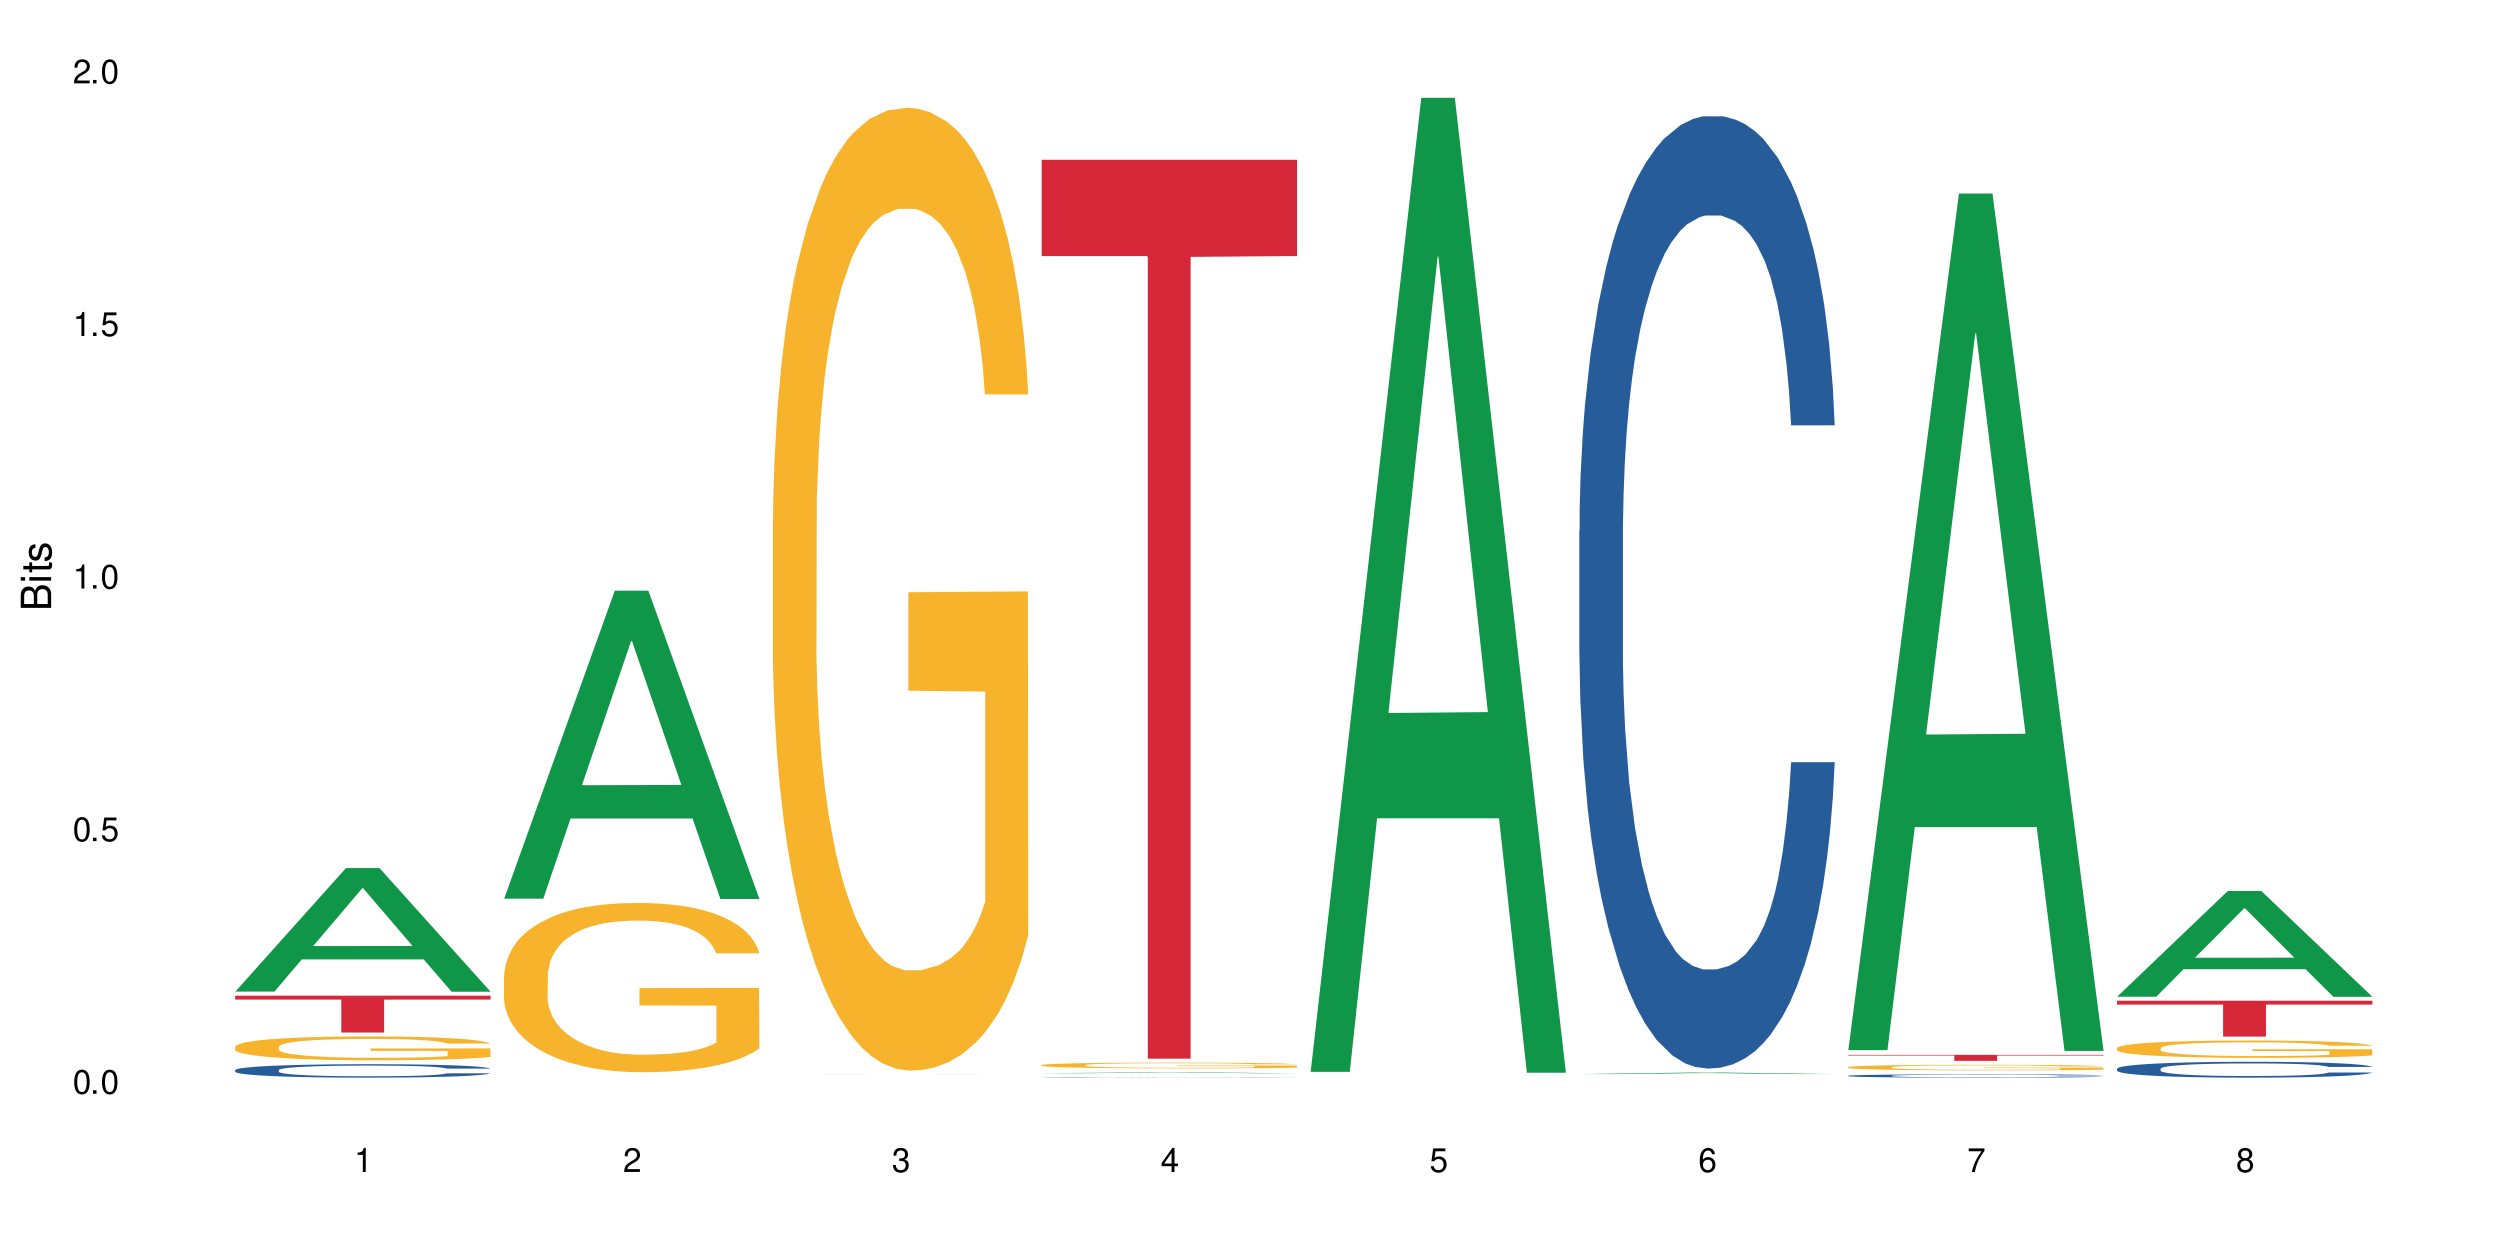 <?xml version="1.0" encoding="UTF-8"?>
<svg xmlns="http://www.w3.org/2000/svg" xmlns:xlink="http://www.w3.org/1999/xlink" width="720" height="360" viewBox="0 0 720 360">
<defs>
<g>
<g id="glyph-0-0">
</g>
<g id="glyph-0-1">
<path d="M 2.641 -6.938 C 2 -6.938 1.422 -6.656 1.078 -6.172 C 0.641 -5.562 0.406 -4.641 0.406 -3.359 C 0.406 -1.016 1.188 0.219 2.641 0.219 C 4.078 0.219 4.859 -1.016 4.859 -3.297 C 4.859 -4.641 4.656 -5.547 4.203 -6.172 C 3.844 -6.656 3.281 -6.938 2.641 -6.938 Z M 2.641 -6.188 C 3.547 -6.188 4 -5.25 4 -3.375 C 4 -1.406 3.562 -0.484 2.625 -0.484 C 1.734 -0.484 1.281 -1.438 1.281 -3.344 C 1.281 -5.25 1.734 -6.188 2.641 -6.188 Z M 2.641 -6.188 "/>
</g>
<g id="glyph-0-2">
<path d="M 1.828 -1 L 0.828 -1 L 0.828 0 L 1.828 0 Z M 1.828 -1 "/>
</g>
<g id="glyph-0-3">
<path d="M 4.562 -6.797 L 1.062 -6.797 L 0.547 -3.094 L 1.328 -3.094 C 1.719 -3.562 2.047 -3.734 2.578 -3.734 C 3.484 -3.734 4.062 -3.109 4.062 -2.094 C 4.062 -1.125 3.484 -0.531 2.578 -0.531 C 1.828 -0.531 1.375 -0.906 1.188 -1.672 L 0.328 -1.672 C 0.453 -1.109 0.547 -0.844 0.75 -0.594 C 1.125 -0.078 1.828 0.219 2.594 0.219 C 3.969 0.219 4.922 -0.781 4.922 -2.219 C 4.922 -3.562 4.031 -4.484 2.719 -4.484 C 2.25 -4.484 1.859 -4.359 1.469 -4.062 L 1.734 -5.969 L 4.562 -5.969 Z M 4.562 -6.797 "/>
</g>
<g id="glyph-0-4">
<path d="M 2.484 -4.938 L 2.484 0 L 3.328 0 L 3.328 -6.938 L 2.766 -6.938 C 2.469 -5.875 2.281 -5.734 0.984 -5.562 L 0.984 -4.938 Z M 2.484 -4.938 "/>
</g>
<g id="glyph-0-5">
<path d="M 4.859 -0.828 L 1.281 -0.828 C 1.359 -1.406 1.672 -1.781 2.5 -2.281 L 3.469 -2.828 C 4.406 -3.344 4.906 -4.062 4.906 -4.906 C 4.906 -5.484 4.672 -6.031 4.266 -6.406 C 3.859 -6.766 3.375 -6.938 2.719 -6.938 C 1.859 -6.938 1.219 -6.625 0.844 -6.031 C 0.609 -5.672 0.5 -5.234 0.484 -4.531 L 1.328 -4.531 C 1.359 -5.016 1.406 -5.281 1.531 -5.516 C 1.75 -5.938 2.188 -6.203 2.703 -6.203 C 3.469 -6.203 4.031 -5.641 4.031 -4.891 C 4.031 -4.344 3.719 -3.859 3.125 -3.516 L 2.234 -3 C 0.812 -2.172 0.406 -1.531 0.328 -0.016 L 4.859 -0.016 Z M 4.859 -0.828 "/>
</g>
<g id="glyph-0-6">
<path d="M 2.125 -3.188 L 2.578 -3.188 C 3.5 -3.188 3.984 -2.766 3.984 -1.922 C 3.984 -1.062 3.469 -0.531 2.594 -0.531 C 1.656 -0.531 1.203 -1 1.156 -2.016 L 0.312 -2.016 C 0.344 -1.453 0.438 -1.094 0.609 -0.781 C 0.953 -0.109 1.625 0.219 2.547 0.219 C 3.953 0.219 4.859 -0.625 4.859 -1.938 C 4.859 -2.828 4.516 -3.297 3.703 -3.594 C 4.344 -3.844 4.656 -4.328 4.656 -5.031 C 4.656 -6.219 3.875 -6.938 2.578 -6.938 C 1.203 -6.938 0.484 -6.172 0.453 -4.703 L 1.297 -4.703 C 1.312 -5.125 1.344 -5.359 1.453 -5.578 C 1.641 -5.969 2.062 -6.203 2.594 -6.203 C 3.344 -6.203 3.797 -5.75 3.797 -5 C 3.797 -4.516 3.609 -4.219 3.25 -4.047 C 3.016 -3.953 2.703 -3.922 2.125 -3.906 Z M 2.125 -3.188 "/>
</g>
<g id="glyph-0-7">
<path d="M 3.141 -1.672 L 3.141 0 L 3.984 0 L 3.984 -1.672 L 4.984 -1.672 L 4.984 -2.438 L 3.984 -2.438 L 3.984 -6.938 L 3.359 -6.938 L 0.266 -2.578 L 0.266 -1.672 Z M 3.141 -2.438 L 1 -2.438 L 3.141 -5.5 Z M 3.141 -2.438 "/>
</g>
<g id="glyph-0-8">
<path d="M 4.781 -5.125 C 4.609 -6.266 3.891 -6.938 2.844 -6.938 C 2.094 -6.938 1.422 -6.578 1.031 -5.953 C 0.594 -5.266 0.406 -4.422 0.406 -3.172 C 0.406 -2 0.578 -1.25 0.984 -0.641 C 1.359 -0.078 1.953 0.219 2.703 0.219 C 3.984 0.219 4.922 -0.75 4.922 -2.094 C 4.922 -3.375 4.062 -4.281 2.844 -4.281 C 2.172 -4.281 1.641 -4.031 1.281 -3.516 C 1.281 -5.234 1.828 -6.188 2.797 -6.188 C 3.391 -6.188 3.797 -5.797 3.938 -5.125 Z M 2.734 -3.531 C 3.547 -3.531 4.062 -2.953 4.062 -2.031 C 4.062 -1.156 3.484 -0.531 2.703 -0.531 C 1.922 -0.531 1.328 -1.188 1.328 -2.078 C 1.328 -2.938 1.906 -3.531 2.734 -3.531 Z M 2.734 -3.531 "/>
</g>
<g id="glyph-0-9">
<path d="M 4.984 -6.797 L 0.438 -6.797 L 0.438 -5.969 L 4.109 -5.969 C 2.5 -3.656 1.828 -2.234 1.328 0 L 2.219 0 C 2.594 -2.172 3.453 -4.047 4.984 -6.094 Z M 4.984 -6.797 "/>
</g>
<g id="glyph-0-10">
<path d="M 3.75 -3.656 C 4.469 -4.094 4.688 -4.438 4.688 -5.078 C 4.688 -6.172 3.844 -6.938 2.641 -6.938 C 1.438 -6.938 0.594 -6.172 0.594 -5.094 C 0.594 -4.438 0.812 -4.094 1.516 -3.656 C 0.734 -3.266 0.359 -2.703 0.359 -1.922 C 0.359 -0.656 1.281 0.219 2.641 0.219 C 3.984 0.219 4.922 -0.656 4.922 -1.922 C 4.922 -2.703 4.531 -3.266 3.75 -3.656 Z M 2.641 -6.188 C 3.359 -6.188 3.812 -5.75 3.812 -5.062 C 3.812 -4.406 3.344 -3.984 2.641 -3.984 C 1.922 -3.984 1.453 -4.406 1.453 -5.078 C 1.453 -5.75 1.922 -6.188 2.641 -6.188 Z M 2.641 -3.266 C 3.484 -3.266 4.062 -2.719 4.062 -1.906 C 4.062 -1.078 3.484 -0.531 2.625 -0.531 C 1.797 -0.531 1.219 -1.094 1.219 -1.906 C 1.219 -2.719 1.781 -3.266 2.641 -3.266 Z M 2.641 -3.266 "/>
</g>
<g id="glyph-1-0">
</g>
<g id="glyph-1-1">
<path d="M 0 -0.953 L 0 -4.891 C 0 -5.719 -0.234 -6.344 -0.734 -6.797 C -1.188 -7.234 -1.812 -7.469 -2.5 -7.469 C -3.547 -7.469 -4.188 -7 -4.625 -5.875 C -4.984 -6.688 -5.625 -7.094 -6.531 -7.094 C -7.172 -7.094 -7.734 -6.859 -8.141 -6.391 C -8.562 -5.922 -8.75 -5.344 -8.75 -4.5 L -8.75 -0.953 Z M -4.984 -2.062 L -7.766 -2.062 L -7.766 -4.219 C -7.766 -4.844 -7.688 -5.203 -7.453 -5.5 C -7.219 -5.812 -6.859 -5.969 -6.375 -5.969 C -5.891 -5.969 -5.531 -5.812 -5.297 -5.5 C -5.062 -5.203 -4.984 -4.844 -4.984 -4.219 Z M -0.984 -2.062 L -4 -2.062 L -4 -4.781 C -4 -5.766 -3.438 -6.359 -2.484 -6.359 C -1.547 -6.359 -0.984 -5.766 -0.984 -4.781 Z M -0.984 -2.062 "/>
</g>
<g id="glyph-1-2">
<path d="M -6.281 -1.797 L -6.281 -0.797 L 0 -0.797 L 0 -1.797 Z M -8.75 -1.797 L -8.75 -0.797 L -7.484 -0.797 L -7.484 -1.797 Z M -8.75 -1.797 "/>
</g>
<g id="glyph-1-3">
<path d="M -6.281 -3.047 L -6.281 -2.016 L -8.016 -2.016 L -8.016 -1.016 L -6.281 -1.016 L -6.281 -0.172 L -5.469 -0.172 L -5.469 -1.016 L -0.719 -1.016 C -0.078 -1.016 0.281 -1.453 0.281 -2.234 C 0.281 -2.5 0.25 -2.719 0.188 -3.047 L -0.641 -3.047 C -0.609 -2.906 -0.594 -2.766 -0.594 -2.562 C -0.594 -2.141 -0.719 -2.016 -1.156 -2.016 L -5.469 -2.016 L -5.469 -3.047 Z M -6.281 -3.047 "/>
</g>
<g id="glyph-1-4">
<path d="M -4.531 -5.25 C -5.766 -5.25 -6.469 -4.422 -6.469 -2.969 C -6.469 -1.516 -5.719 -0.562 -4.547 -0.562 C -3.562 -0.562 -3.094 -1.062 -2.734 -2.562 L -2.516 -3.484 C -2.344 -4.188 -2.094 -4.469 -1.641 -4.469 C -1.047 -4.469 -0.641 -3.875 -0.641 -3 C -0.641 -2.453 -0.797 -2 -1.062 -1.75 C -1.25 -1.594 -1.422 -1.531 -1.875 -1.469 L -1.875 -0.406 C -0.422 -0.453 0.281 -1.266 0.281 -2.922 C 0.281 -4.5 -0.5 -5.516 -1.719 -5.516 C -2.656 -5.516 -3.172 -4.984 -3.469 -3.734 L -3.703 -2.766 C -3.891 -1.953 -4.156 -1.609 -4.594 -1.609 C -5.188 -1.609 -5.547 -2.125 -5.547 -2.938 C -5.547 -3.75 -5.203 -4.172 -4.531 -4.203 Z M -4.531 -5.25 "/>
</g>
</g>
</defs>
<rect x="-72" y="-36" width="864" height="432" fill="rgb(100%, 100%, 100%)" fill-opacity="1"/>
<path fill-rule="nonzero" fill="rgb(6.275%, 58.824%, 28.235%)" fill-opacity="1" d="M 67.73 285.578 L 67.809 285.547 L 99.637 250.004 L 109.301 250.004 L 141.281 285.613 L 130.047 285.613 L 122.031 276.316 L 86.906 276.316 L 79.047 285.578 L 67.73 285.578 L 90.285 272.473 L 118.809 272.438 L 104.586 255.82 L 104.43 255.789 L 104.27 255.887 L 90.207 272.438 L 90.285 272.473 Z M 67.73 285.578 "/>
<path fill-rule="nonzero" fill="rgb(14.51%, 36.078%, 60%)" fill-opacity="1" d="M 67.73 308.18 L 67.82 308.176 L 67.82 308.09 L 68.09 307.957 L 68.719 307.785 L 69.344 307.672 L 70.961 307.461 L 73.203 307.262 L 75.535 307.105 L 77.238 307.012 L 78.766 306.941 L 82.262 306.812 L 84.504 306.746 L 86.926 306.684 L 89.887 306.625 L 92.039 306.59 L 96.883 306.531 L 100.469 306.508 L 103.25 306.496 L 109.262 306.496 L 112.848 306.512 L 115.449 306.527 L 118.32 306.559 L 120.742 306.59 L 124.957 306.668 L 128.727 306.766 L 130.43 306.82 L 133.121 306.93 L 135.184 307.039 L 136.617 307.129 L 138.234 307.262 L 139.668 307.418 L 140.746 307.598 L 141.281 307.75 L 128.727 307.75 L 128.098 307.609 L 127.379 307.5 L 126.035 307.355 L 124.688 307.254 L 122.805 307.152 L 121.102 307.082 L 118.77 307.016 L 116.707 306.973 L 114.555 306.941 L 112.488 306.922 L 108.543 306.898 L 103.969 306.898 L 102.266 306.906 L 98.766 306.934 L 96.883 306.961 L 94.191 307.008 L 92.309 307.055 L 90.066 307.125 L 88.539 307.188 L 86.656 307.277 L 85.312 307.359 L 83.785 307.477 L 82.891 307.562 L 82.082 307.664 L 81.363 307.781 L 80.828 307.902 L 80.469 308.035 L 80.289 308.16 L 80.289 308.711 L 80.469 308.836 L 80.918 308.984 L 82.082 309.199 L 83.785 309.387 L 85.762 309.535 L 87.645 309.641 L 88.719 309.691 L 90.156 309.75 L 92.398 309.82 L 95.629 309.891 L 97.512 309.918 L 100.383 309.945 L 103.34 309.961 L 107.289 309.961 L 110.785 309.945 L 113.117 309.93 L 115.539 309.898 L 118.859 309.84 L 120.922 309.785 L 122.715 309.715 L 124.062 309.648 L 124.957 309.594 L 126.305 309.484 L 127.379 309.363 L 128.188 309.238 L 128.727 309.117 L 141.281 309.117 L 140.746 309.262 L 139.938 309.398 L 139.129 309.5 L 137.875 309.625 L 136.441 309.734 L 134.375 309.859 L 132.672 309.938 L 130.43 310.027 L 128.367 310.094 L 126.125 310.156 L 122.805 310.227 L 120.652 310.262 L 118.32 310.293 L 115.539 310.32 L 112.043 310.344 L 108.273 310.359 L 104.777 310.363 L 101.008 310.355 L 98.227 310.34 L 94.551 310.309 L 89.977 310.246 L 86.656 310.18 L 84.055 310.113 L 81.812 310.043 L 79.301 309.945 L 76.074 309.789 L 74.098 309.672 L 72.754 309.57 L 71.23 309.434 L 70.152 309.309 L 68.898 309.113 L 68 308.859 L 67.73 308.668 Z M 67.73 308.18 "/>
<path fill-rule="nonzero" fill="rgb(96.863%, 70.196%, 16.863%)" fill-opacity="1" d="M 67.73 301.438 L 67.82 301.43 L 67.82 301.305 L 68.18 301.023 L 69.078 300.637 L 70.242 300.316 L 71.5 300.062 L 72.305 299.934 L 73.652 299.746 L 74.816 299.605 L 77.777 299.324 L 81.543 299.062 L 83.609 298.949 L 85.941 298.84 L 89.258 298.723 L 90.785 298.68 L 95.449 298.578 L 100.738 298.516 L 106.57 298.496 L 109.262 298.504 L 112.938 298.527 L 117.961 298.598 L 120.832 298.66 L 123.074 298.723 L 125.406 298.805 L 128.277 298.93 L 130.969 299.078 L 133.121 299.23 L 135.273 299.418 L 137.066 299.617 L 138.594 299.84 L 139.938 300.102 L 140.746 300.32 L 141.281 300.539 L 128.816 300.539 L 128.098 300.32 L 127.289 300.152 L 125.945 299.945 L 124.598 299.793 L 123.254 299.676 L 120.742 299.512 L 118.59 299.41 L 115.898 299.324 L 113.297 299.27 L 110.336 299.23 L 108.543 299.219 L 103.789 299.219 L 99.484 299.262 L 96.973 299.312 L 95.18 299.363 L 92.668 299.457 L 91.141 299.531 L 90.246 299.582 L 87.555 299.777 L 85.762 299.953 L 84.773 300.07 L 83.52 300.258 L 82.621 300.43 L 81.633 300.68 L 81.098 300.867 L 80.379 301.293 L 80.289 302.422 L 80.559 302.66 L 81.098 302.918 L 81.812 303.145 L 82.891 303.383 L 83.965 303.562 L 85.852 303.809 L 87.465 303.973 L 88.719 304.078 L 91.141 304.246 L 92.129 304.305 L 94.461 304.418 L 96.883 304.504 L 99.844 304.578 L 102.086 304.617 L 105.672 304.648 L 110.246 304.648 L 115.629 304.609 L 119.039 304.562 L 121.371 304.512 L 122.895 304.465 L 124.777 304.398 L 126.125 304.336 L 127.379 304.266 L 128.906 304.16 L 128.906 302.66 L 106.75 302.656 L 106.75 301.953 L 141.195 301.945 L 141.281 304.398 L 139.398 304.566 L 137.066 304.73 L 134.824 304.855 L 132.492 304.961 L 129.176 305.082 L 126.484 305.156 L 122.355 305.246 L 118.59 305.301 L 114.645 305.34 L 111.145 305.355 L 107.02 305.363 L 103.34 305.352 L 99.395 305.312 L 96.254 305.262 L 93.383 305.199 L 90.516 305.117 L 86.926 304.988 L 84.594 304.879 L 82.172 304.75 L 79.75 304.594 L 77.598 304.422 L 76.164 304.293 L 74.727 304.141 L 73.203 303.953 L 71.766 303.738 L 70.691 303.543 L 69.703 303.324 L 68.988 303.117 L 68.27 302.836 L 67.91 302.609 L 67.73 302.414 Z M 67.73 301.438 "/>
<path fill-rule="nonzero" fill="rgb(83.922%, 15.686%, 22.353%)" fill-opacity="1" d="M 67.73 286.746 L 141.281 286.746 L 141.281 287.883 L 110.629 287.895 L 110.629 297.363 L 98.297 297.363 L 98.297 287.902 L 98.117 287.883 L 67.73 287.883 Z M 67.73 286.746 "/>
<path fill-rule="nonzero" fill="rgb(6.275%, 58.824%, 28.235%)" fill-opacity="1" d="M 145.156 258.824 L 145.234 258.742 L 177.059 170.113 L 186.723 170.113 L 218.707 258.906 L 207.469 258.906 L 199.453 235.73 L 164.328 235.73 L 156.469 258.824 L 145.156 258.824 L 167.707 226.141 L 196.23 226.059 L 182.008 184.621 L 181.852 184.539 L 181.695 184.789 L 167.629 226.059 L 167.707 226.141 Z M 145.156 258.824 "/>
<path fill-rule="nonzero" fill="rgb(96.863%, 70.196%, 16.863%)" fill-opacity="1" d="M 145.156 280.926 L 145.242 280.879 L 145.242 279.988 L 145.602 277.984 L 146.5 275.227 L 147.664 272.953 L 148.922 271.172 L 149.73 270.238 L 151.074 268.902 L 152.242 267.922 L 155.199 265.918 L 158.969 264.047 L 161.031 263.246 L 163.363 262.488 L 166.684 261.645 L 168.207 261.332 L 172.871 260.621 L 178.164 260.176 L 183.992 260.039 L 186.684 260.086 L 190.363 260.262 L 195.387 260.754 L 198.254 261.199 L 200.496 261.645 L 202.828 262.223 L 205.699 263.113 L 208.391 264.184 L 210.543 265.25 L 212.695 266.586 L 214.492 268.012 L 216.016 269.57 L 217.359 271.441 L 218.168 273 L 218.707 274.559 L 206.238 274.559 L 205.52 273 L 204.715 271.797 L 203.367 270.328 L 202.023 269.258 L 200.676 268.41 L 198.164 267.254 L 196.012 266.543 L 193.32 265.918 L 190.723 265.52 L 187.762 265.25 L 185.969 265.16 L 181.211 265.16 L 176.906 265.473 L 174.395 265.828 L 172.602 266.188 L 170.09 266.855 L 168.566 267.387 L 167.668 267.742 L 164.977 269.125 L 163.184 270.371 L 162.195 271.219 L 160.941 272.555 L 160.043 273.754 L 159.059 275.535 L 158.52 276.871 L 157.801 279.902 L 157.711 287.914 L 157.98 289.609 L 158.52 291.434 L 159.238 293.035 L 160.312 294.73 L 161.391 296.02 L 163.273 297.758 L 164.887 298.914 L 166.145 299.672 L 168.566 300.875 L 169.551 301.273 L 171.883 302.078 L 174.305 302.699 L 177.266 303.234 L 179.508 303.5 L 183.098 303.723 L 187.672 303.723 L 193.055 303.457 L 196.461 303.102 L 198.793 302.746 L 200.32 302.434 L 202.203 301.941 L 203.547 301.496 L 204.805 301.008 L 206.328 300.25 L 206.328 289.609 L 184.172 289.562 L 184.172 284.578 L 218.617 284.531 L 218.707 301.941 L 216.824 303.145 L 214.492 304.301 L 212.25 305.191 L 209.918 305.949 L 206.598 306.797 L 203.906 307.332 L 199.781 307.953 L 196.012 308.355 L 192.066 308.621 L 188.566 308.754 L 184.441 308.801 L 180.766 308.711 L 176.816 308.445 L 173.68 308.086 L 170.809 307.641 L 167.938 307.062 L 164.352 306.129 L 162.016 305.371 L 159.594 304.438 L 157.172 303.324 L 155.02 302.121 L 153.586 301.188 L 152.152 300.117 L 150.625 298.781 L 149.191 297.266 L 148.113 295.887 L 147.129 294.328 L 146.41 292.859 L 145.691 290.855 L 145.332 289.25 L 145.156 287.871 Z M 145.156 280.926 "/>
<path fill-rule="nonzero" fill="rgb(6.275%, 58.824%, 28.235%)" fill-opacity="1" d="M 222.578 309.488 L 222.656 309.488 L 254.48 309.461 L 264.148 309.461 L 296.129 309.488 L 284.895 309.488 L 276.879 309.48 L 241.75 309.48 L 233.895 309.488 L 222.578 309.488 L 245.129 309.48 L 273.656 309.48 L 259.434 309.465 L 259.117 309.465 L 245.051 309.48 L 245.129 309.48 Z M 222.578 309.488 "/>
<path fill-rule="nonzero" fill="rgb(96.863%, 70.196%, 16.863%)" fill-opacity="1" d="M 222.578 149.801 L 222.668 149.551 L 222.668 144.484 L 223.027 133.09 L 223.922 117.387 L 225.09 104.473 L 226.344 94.344 L 227.152 89.023 L 228.496 81.43 L 229.664 75.855 L 232.625 64.461 L 236.391 53.824 L 238.453 49.266 L 240.785 44.961 L 244.105 40.148 L 245.629 38.379 L 250.293 34.324 L 255.586 31.793 L 261.418 31.035 L 264.109 31.285 L 267.785 32.301 L 272.809 35.086 L 275.68 37.617 L 277.922 40.148 L 280.254 43.441 L 283.125 48.508 L 285.816 54.586 L 287.969 60.664 L 290.121 68.258 L 291.914 76.363 L 293.438 85.227 L 294.785 95.863 L 295.59 104.727 L 296.129 113.59 L 283.66 113.59 L 282.945 104.727 L 282.137 97.887 L 280.793 89.531 L 279.445 83.453 L 278.102 78.641 L 275.59 72.059 L 273.438 68.008 L 270.746 64.461 L 268.145 62.184 L 265.184 60.664 L 263.391 60.156 L 258.637 60.156 L 254.332 61.93 L 251.82 63.953 L 250.023 65.98 L 247.512 69.777 L 245.988 72.816 L 245.094 74.844 L 242.402 82.695 L 240.605 89.785 L 239.621 94.598 L 238.363 102.195 L 237.469 109.031 L 236.48 119.16 L 235.941 126.758 L 235.227 143.977 L 235.137 189.562 L 235.406 199.184 L 235.941 209.566 L 236.66 218.684 L 237.738 228.305 L 238.812 235.648 L 240.695 245.527 L 242.312 252.109 L 243.566 256.414 L 245.988 263.254 L 246.977 265.531 L 249.309 270.09 L 251.73 273.637 L 254.691 276.676 L 256.934 278.195 L 260.52 279.461 L 265.094 279.461 L 270.477 277.941 L 273.887 275.914 L 276.219 273.891 L 277.742 272.117 L 279.625 269.332 L 280.973 266.797 L 282.227 264.012 L 283.75 259.707 L 283.75 199.184 L 261.598 198.93 L 261.598 170.566 L 296.039 170.316 L 296.129 269.332 L 294.246 276.168 L 291.914 282.754 L 289.672 287.816 L 287.34 292.121 L 284.02 296.934 L 281.328 299.973 L 277.203 303.516 L 273.438 305.797 L 269.488 307.316 L 265.992 308.074 L 261.867 308.328 L 258.188 307.824 L 254.242 306.305 L 251.102 304.277 L 248.23 301.746 L 245.359 298.453 L 241.773 293.137 L 239.441 288.828 L 237.02 283.512 L 234.598 277.18 L 232.445 270.344 L 231.008 265.027 L 229.574 258.949 L 228.051 251.352 L 226.613 242.742 L 225.539 234.891 L 224.551 226.027 L 223.832 217.672 L 223.117 206.273 L 222.758 197.156 L 222.578 189.309 Z M 222.578 149.801 "/>
<path fill-rule="nonzero" fill="rgb(6.275%, 58.824%, 28.235%)" fill-opacity="1" d="M 300 309.098 L 300.078 309.094 L 331.906 308.824 L 341.57 308.824 L 373.555 309.098 L 362.316 309.098 L 354.301 309.023 L 319.176 309.023 L 311.316 309.098 L 300 309.098 L 322.555 308.996 L 351.078 308.996 L 336.855 308.871 L 336.543 308.871 L 322.477 308.996 L 322.555 308.996 Z M 300 309.098 "/>
<path fill-rule="nonzero" fill="rgb(14.51%, 36.078%, 60%)" fill-opacity="1" d="M 300 310.289 L 300.09 310.289 L 300.09 310.285 L 300.359 310.281 L 300.988 310.273 L 301.617 310.27 L 303.23 310.262 L 305.473 310.254 L 307.805 310.25 L 309.508 310.246 L 311.035 310.246 L 314.531 310.238 L 316.773 310.238 L 319.195 310.234 L 324.309 310.234 L 329.152 310.23 L 350.59 310.23 L 353.012 310.234 L 357.227 310.234 L 360.996 310.238 L 362.699 310.242 L 365.391 310.246 L 367.453 310.246 L 368.891 310.25 L 370.504 310.254 L 371.938 310.262 L 373.016 310.266 L 373.555 310.273 L 360.996 310.273 L 360.367 310.27 L 359.648 310.266 L 358.305 310.258 L 356.961 310.254 L 355.074 310.25 L 353.371 310.25 L 351.039 310.246 L 346.824 310.246 L 344.762 310.242 L 334.535 310.242 L 331.035 310.246 L 326.461 310.246 L 324.578 310.25 L 322.336 310.25 L 320.812 310.254 L 318.926 310.258 L 317.582 310.258 L 316.059 310.262 L 315.16 310.266 L 314.352 310.27 L 313.637 310.273 L 313.098 310.277 L 312.738 310.281 L 312.559 310.285 L 312.559 310.305 L 312.738 310.309 L 313.188 310.316 L 314.352 310.324 L 316.059 310.328 L 318.031 310.336 L 319.914 310.34 L 322.426 310.34 L 324.668 310.344 L 327.898 310.348 L 347.809 310.348 L 351.129 310.344 L 353.191 310.344 L 354.984 310.34 L 356.332 310.34 L 357.227 310.336 L 358.574 310.332 L 359.648 310.328 L 360.457 310.324 L 360.996 310.32 L 373.555 310.32 L 373.016 310.324 L 372.207 310.328 L 371.402 310.332 L 370.145 310.336 L 368.711 310.34 L 366.645 310.344 L 364.941 310.348 L 362.699 310.352 L 360.637 310.355 L 358.395 310.355 L 355.074 310.359 L 350.59 310.359 L 347.809 310.363 L 330.5 310.363 L 326.82 310.359 L 322.246 310.359 L 318.926 310.355 L 316.324 310.355 L 314.082 310.352 L 311.57 310.348 L 308.344 310.344 L 306.371 310.34 L 305.023 310.336 L 303.5 310.332 L 302.422 310.328 L 301.168 310.32 L 300.27 310.312 L 300 310.305 Z M 300 310.289 "/>
<path fill-rule="nonzero" fill="rgb(96.863%, 70.196%, 16.863%)" fill-opacity="1" d="M 300 306.742 L 300.09 306.742 L 300.09 306.711 L 300.449 306.645 L 301.348 306.551 L 302.512 306.473 L 303.77 306.41 L 304.574 306.379 L 305.922 306.336 L 307.086 306.301 L 310.047 306.234 L 313.816 306.168 L 315.879 306.141 L 318.211 306.117 L 321.527 306.09 L 323.055 306.078 L 327.719 306.055 L 333.012 306.039 L 338.84 306.035 L 341.531 306.035 L 345.207 306.039 L 350.23 306.059 L 353.102 306.074 L 355.344 306.09 L 357.676 306.109 L 360.547 306.137 L 363.238 306.176 L 365.391 306.211 L 367.543 306.258 L 369.336 306.305 L 370.863 306.359 L 372.207 306.422 L 373.016 306.473 L 373.555 306.527 L 361.086 306.527 L 360.367 306.473 L 359.559 306.434 L 358.215 306.383 L 356.871 306.348 L 355.523 306.316 L 353.012 306.277 L 350.859 306.254 L 348.168 306.234 L 345.566 306.219 L 342.609 306.211 L 340.812 306.207 L 336.059 306.207 L 331.754 306.219 L 329.242 306.23 L 327.449 306.242 L 324.938 306.266 L 323.414 306.285 L 322.516 306.297 L 319.824 306.344 L 318.031 306.387 L 317.043 306.414 L 315.789 306.457 L 314.891 306.5 L 313.902 306.559 L 313.367 306.605 L 312.648 306.707 L 312.559 306.98 L 312.828 307.039 L 313.367 307.102 L 314.082 307.156 L 315.16 307.215 L 316.234 307.258 L 318.121 307.316 L 319.734 307.355 L 320.992 307.383 L 323.414 307.422 L 324.398 307.438 L 326.73 307.465 L 329.152 307.484 L 332.113 307.504 L 334.355 307.512 L 337.941 307.52 L 342.52 307.52 L 347.898 307.512 L 351.309 307.496 L 353.641 307.484 L 355.164 307.477 L 357.047 307.457 L 358.395 307.445 L 359.648 307.426 L 361.176 307.402 L 361.176 307.039 L 339.02 307.039 L 339.02 306.867 L 373.465 306.867 L 373.555 307.457 L 371.668 307.5 L 369.336 307.539 L 367.094 307.57 L 364.762 307.594 L 361.445 307.625 L 358.754 307.641 L 354.629 307.664 L 350.859 307.676 L 346.914 307.688 L 343.414 307.691 L 339.289 307.691 L 335.609 307.688 L 331.664 307.68 L 328.523 307.668 L 325.656 307.652 L 322.785 307.633 L 319.195 307.602 L 316.863 307.574 L 314.441 307.543 L 312.02 307.504 L 309.867 307.465 L 308.434 307.434 L 306.996 307.398 L 305.473 307.352 L 304.039 307.301 L 302.961 307.254 L 301.973 307.199 L 301.258 307.148 L 300.539 307.082 L 300.18 307.027 L 300 306.98 Z M 300 306.742 "/>
<path fill-rule="nonzero" fill="rgb(83.922%, 15.686%, 22.353%)" fill-opacity="1" d="M 300 46.027 L 373.555 46.027 L 373.555 73.738 L 342.898 73.98 L 342.898 304.898 L 330.566 304.898 L 330.566 74.227 L 330.387 73.738 L 300 73.738 Z M 300 46.027 "/>
<path fill-rule="nonzero" fill="rgb(6.275%, 58.824%, 28.235%)" fill-opacity="1" d="M 377.426 308.695 L 377.504 308.43 L 409.328 28.164 L 418.992 28.164 L 450.977 308.957 L 439.738 308.957 L 431.723 235.66 L 396.598 235.66 L 388.738 308.695 L 377.426 308.695 L 399.977 205.34 L 428.504 205.078 L 414.277 74.039 L 414.121 73.773 L 413.965 74.566 L 399.898 205.078 L 399.977 205.34 Z M 377.426 308.695 "/>
<path fill-rule="nonzero" fill="rgb(6.275%, 58.824%, 28.235%)" fill-opacity="1" d="M 454.848 309.34 L 454.926 309.34 L 486.75 308.895 L 496.418 308.895 L 528.398 309.34 L 517.164 309.34 L 509.148 309.223 L 474.023 309.223 L 466.164 309.34 L 454.848 309.34 L 477.402 309.176 L 505.926 309.176 L 491.703 308.969 L 491.387 308.969 L 477.32 309.176 L 477.402 309.176 Z M 454.848 309.34 "/>
<path fill-rule="nonzero" fill="rgb(14.51%, 36.078%, 60%)" fill-opacity="1" d="M 454.848 152.832 L 454.938 152.582 L 454.938 146.566 L 455.207 137.039 L 455.836 125.008 L 456.461 116.734 L 458.078 101.941 L 460.32 87.652 L 462.652 76.625 L 464.355 70.105 L 465.879 65.09 L 469.379 55.816 L 471.621 51.055 L 474.043 46.793 L 477.004 42.531 L 479.156 40.023 L 484 36.012 L 487.586 34.258 L 490.367 33.504 L 496.379 33.504 L 499.965 34.508 L 502.566 35.762 L 505.438 37.766 L 507.859 40.023 L 512.074 45.539 L 515.844 52.559 L 517.547 56.566 L 520.238 64.34 L 522.301 71.859 L 523.734 78.379 L 525.352 87.652 L 526.785 98.934 L 527.863 111.719 L 528.398 122.5 L 515.844 122.5 L 515.215 112.473 L 514.496 104.699 L 513.152 94.422 L 511.805 87.152 L 509.922 79.883 L 508.219 75.121 L 505.887 70.355 L 503.824 67.348 L 501.672 65.09 L 499.605 63.586 L 495.66 62.082 L 491.086 62.082 L 489.383 62.586 L 485.883 64.59 L 484 66.344 L 481.309 69.855 L 479.426 73.113 L 477.184 78.129 L 475.656 82.391 L 473.773 88.906 L 472.43 94.672 L 470.902 102.945 L 470.008 109.215 L 469.199 116.234 L 468.48 124.504 L 467.945 133.281 L 467.586 142.555 L 467.406 151.582 L 467.406 190.438 L 467.586 199.461 L 468.035 209.992 L 469.199 225.285 L 470.902 238.57 L 472.879 249.098 L 474.762 256.621 L 475.836 260.129 L 477.273 264.141 L 479.516 269.156 L 482.742 274.168 L 484.629 276.176 L 487.496 278.18 L 490.457 279.184 L 494.406 279.184 L 497.902 278.18 L 500.234 276.926 L 502.656 274.922 L 505.977 270.66 L 508.039 266.648 L 509.832 261.883 L 511.18 257.121 L 512.074 253.109 L 513.422 245.34 L 514.496 236.816 L 515.305 228.043 L 515.844 219.52 L 528.398 219.52 L 527.863 229.547 L 527.055 239.324 L 526.246 246.594 L 524.992 255.367 L 523.555 263.137 L 521.492 271.914 L 519.789 277.68 L 517.547 283.945 L 515.484 288.707 L 513.242 292.969 L 509.922 297.984 L 507.77 300.492 L 505.438 302.746 L 502.656 304.754 L 499.16 306.508 L 495.391 307.512 L 491.895 307.762 L 488.125 307.258 L 485.344 306.258 L 481.668 304 L 477.094 299.488 L 473.773 294.727 L 471.172 289.961 L 468.93 284.949 L 466.418 278.18 L 463.191 267.148 L 461.215 258.625 L 459.871 251.605 L 458.348 241.828 L 457.27 233.055 L 456.016 219.016 L 455.117 201.219 L 454.848 187.43 Z M 454.848 152.832 "/>
<path fill-rule="nonzero" fill="rgb(6.275%, 58.824%, 28.235%)" fill-opacity="1" d="M 532.27 302.441 L 532.352 302.211 L 564.176 55.73 L 573.84 55.73 L 605.824 302.676 L 594.586 302.676 L 586.57 238.215 L 551.445 238.215 L 543.586 302.441 L 532.27 302.441 L 554.824 211.547 L 583.348 211.316 L 569.125 96.074 L 568.969 95.844 L 568.812 96.539 L 554.746 211.316 L 554.824 211.547 Z M 532.27 302.441 "/>
<path fill-rule="nonzero" fill="rgb(14.51%, 36.078%, 60%)" fill-opacity="1" d="M 532.27 309.816 L 532.359 309.816 L 532.359 309.797 L 532.629 309.762 L 533.258 309.719 L 533.887 309.691 L 535.5 309.641 L 537.742 309.59 L 540.074 309.551 L 541.777 309.527 L 543.305 309.508 L 546.801 309.477 L 549.043 309.461 L 551.465 309.445 L 554.426 309.43 L 556.578 309.422 L 561.422 309.406 L 565.012 309.402 L 567.793 309.398 L 573.801 309.398 L 577.391 309.402 L 579.992 309.406 L 582.859 309.414 L 585.281 309.422 L 589.5 309.441 L 593.266 309.465 L 594.969 309.48 L 597.66 309.508 L 599.723 309.535 L 601.16 309.555 L 602.773 309.59 L 604.207 309.629 L 605.285 309.672 L 605.824 309.711 L 593.266 309.711 L 592.637 309.676 L 591.922 309.648 L 590.574 309.613 L 589.23 309.586 L 587.344 309.562 L 585.641 309.543 L 583.309 309.527 L 581.246 309.516 L 579.094 309.508 L 577.031 309.504 L 573.082 309.5 L 566.805 309.5 L 563.305 309.508 L 561.422 309.516 L 558.73 309.527 L 556.848 309.539 L 554.605 309.555 L 553.082 309.57 L 551.199 309.594 L 549.852 309.613 L 548.328 309.645 L 547.43 309.664 L 546.621 309.688 L 545.906 309.719 L 545.367 309.75 L 545.008 309.781 L 544.828 309.812 L 544.828 309.949 L 545.008 309.98 L 545.457 310.02 L 546.621 310.074 L 548.328 310.121 L 550.301 310.156 L 552.184 310.184 L 553.262 310.195 L 554.695 310.211 L 556.938 310.227 L 560.168 310.246 L 562.051 310.25 L 564.922 310.258 L 567.883 310.262 L 571.828 310.262 L 575.324 310.258 L 577.656 310.254 L 580.078 310.246 L 583.398 310.234 L 585.461 310.219 L 587.254 310.203 L 588.602 310.184 L 589.5 310.172 L 590.844 310.145 L 591.922 310.113 L 592.727 310.082 L 593.266 310.051 L 605.824 310.051 L 605.285 310.09 L 604.477 310.121 L 603.672 310.148 L 602.414 310.18 L 600.98 310.207 L 598.918 310.238 L 597.211 310.258 L 594.969 310.277 L 592.906 310.297 L 590.664 310.312 L 587.344 310.328 L 585.191 310.336 L 582.859 310.344 L 580.078 310.352 L 576.582 310.359 L 572.816 310.363 L 569.316 310.363 L 565.551 310.359 L 562.77 310.359 L 559.09 310.352 L 554.516 310.332 L 551.199 310.316 L 548.598 310.301 L 546.355 310.281 L 543.844 310.258 L 540.613 310.219 L 538.641 310.191 L 537.293 310.164 L 535.77 310.133 L 534.691 310.102 L 533.438 310.051 L 532.539 309.988 L 532.27 309.941 Z M 532.27 309.816 "/>
<path fill-rule="nonzero" fill="rgb(96.863%, 70.196%, 16.863%)" fill-opacity="1" d="M 532.27 307.344 L 532.359 307.344 L 532.359 307.312 L 532.719 307.25 L 533.617 307.156 L 534.781 307.082 L 536.039 307.023 L 536.844 306.992 L 538.191 306.949 L 539.355 306.914 L 542.316 306.852 L 546.086 306.789 L 548.148 306.762 L 550.48 306.738 L 553.797 306.707 L 555.324 306.699 L 559.988 306.676 L 565.281 306.66 L 571.109 306.656 L 573.801 306.656 L 577.48 306.664 L 582.5 306.68 L 585.371 306.695 L 587.613 306.707 L 589.945 306.727 L 592.816 306.758 L 595.508 306.793 L 597.66 306.828 L 599.812 306.871 L 601.609 306.918 L 603.133 306.969 L 604.477 307.031 L 605.285 307.082 L 605.824 307.137 L 593.355 307.137 L 592.637 307.082 L 591.832 307.043 L 590.484 306.996 L 589.141 306.961 L 587.793 306.934 L 585.281 306.895 L 583.129 306.871 L 580.438 306.852 L 577.836 306.836 L 574.879 306.828 L 573.082 306.824 L 568.328 306.824 L 564.023 306.836 L 561.512 306.848 L 559.719 306.859 L 557.207 306.879 L 555.684 306.898 L 554.785 306.91 L 552.094 306.957 L 550.301 306.996 L 549.312 307.023 L 548.059 307.07 L 547.16 307.109 L 546.176 307.168 L 545.637 307.211 L 544.918 307.312 L 544.828 307.574 L 545.098 307.633 L 545.637 307.691 L 546.355 307.746 L 547.43 307.801 L 548.508 307.844 L 550.391 307.902 L 552.004 307.938 L 553.262 307.965 L 555.684 308.004 L 556.668 308.016 L 559 308.043 L 561.422 308.062 L 564.383 308.082 L 566.625 308.09 L 570.215 308.098 L 574.789 308.098 L 580.168 308.09 L 583.578 308.078 L 585.91 308.066 L 587.434 308.055 L 589.32 308.039 L 590.664 308.023 L 591.922 308.008 L 593.445 307.984 L 593.445 307.633 L 571.289 307.629 L 571.289 307.465 L 605.734 307.465 L 605.824 308.039 L 603.941 308.078 L 601.609 308.117 L 599.363 308.145 L 597.031 308.172 L 593.715 308.199 L 591.023 308.215 L 586.898 308.238 L 583.129 308.25 L 579.184 308.258 L 575.684 308.262 L 571.559 308.266 L 567.883 308.262 L 563.934 308.254 L 560.797 308.242 L 557.926 308.227 L 555.055 308.207 L 551.465 308.176 L 549.133 308.152 L 546.711 308.121 L 544.289 308.086 L 542.137 308.043 L 540.703 308.016 L 539.266 307.977 L 537.742 307.934 L 536.309 307.883 L 535.23 307.84 L 534.246 307.789 L 533.527 307.738 L 532.809 307.672 L 532.449 307.621 L 532.27 307.574 Z M 532.27 307.344 "/>
<path fill-rule="nonzero" fill="rgb(83.922%, 15.686%, 22.353%)" fill-opacity="1" d="M 532.27 303.809 L 605.824 303.809 L 605.824 303.992 L 575.168 303.992 L 575.168 305.523 L 562.836 305.523 L 562.836 303.996 L 562.656 303.992 L 532.27 303.992 Z M 532.27 303.809 "/>
<path fill-rule="nonzero" fill="rgb(6.275%, 58.824%, 28.235%)" fill-opacity="1" d="M 609.695 287.051 L 609.773 287.02 L 641.598 256.617 L 651.266 256.617 L 683.246 287.078 L 672.008 287.078 L 663.996 279.125 L 628.867 279.125 L 621.012 287.051 L 609.695 287.051 L 632.246 275.836 L 660.773 275.809 L 646.551 261.594 L 646.391 261.566 L 646.234 261.652 L 632.168 275.809 L 632.246 275.836 Z M 609.695 287.051 "/>
<path fill-rule="nonzero" fill="rgb(14.51%, 36.078%, 60%)" fill-opacity="1" d="M 609.695 307.785 L 609.785 307.781 L 609.785 307.68 L 610.055 307.52 L 610.68 307.32 L 611.309 307.184 L 612.922 306.938 L 615.164 306.699 L 617.5 306.516 L 619.203 306.406 L 620.727 306.324 L 624.227 306.168 L 626.469 306.09 L 628.891 306.02 L 631.852 305.949 L 634.004 305.906 L 638.848 305.84 L 642.434 305.809 L 645.215 305.797 L 651.223 305.797 L 654.812 305.812 L 657.414 305.836 L 660.285 305.867 L 662.707 305.906 L 666.922 305.996 L 670.688 306.113 L 672.395 306.18 L 675.086 306.312 L 677.148 306.438 L 678.582 306.543 L 680.195 306.699 L 681.633 306.887 L 682.707 307.098 L 683.246 307.277 L 670.688 307.277 L 670.062 307.113 L 669.344 306.984 L 667.996 306.812 L 666.652 306.691 L 664.77 306.57 L 663.066 306.488 L 660.734 306.41 L 658.668 306.359 L 656.516 306.324 L 654.453 306.297 L 650.508 306.273 L 645.934 306.273 L 644.227 306.281 L 640.73 306.316 L 638.848 306.344 L 636.156 306.402 L 634.273 306.457 L 632.027 306.539 L 630.504 306.609 L 628.621 306.719 L 627.273 306.816 L 625.75 306.953 L 624.852 307.059 L 624.047 307.176 L 623.328 307.312 L 622.789 307.457 L 622.43 307.613 L 622.254 307.762 L 622.254 308.41 L 622.43 308.559 L 622.879 308.734 L 624.047 308.988 L 625.75 309.211 L 627.723 309.387 L 629.605 309.512 L 630.684 309.57 L 632.117 309.637 L 634.363 309.719 L 637.59 309.805 L 639.473 309.836 L 642.344 309.871 L 645.305 309.887 L 649.25 309.887 L 652.75 309.871 L 655.082 309.852 L 657.504 309.816 L 660.82 309.746 L 662.887 309.68 L 664.68 309.598 L 666.023 309.52 L 666.922 309.453 L 668.266 309.324 L 669.344 309.184 L 670.152 309.035 L 670.688 308.895 L 683.246 308.895 L 682.707 309.062 L 681.902 309.223 L 681.094 309.344 L 679.84 309.492 L 678.402 309.621 L 676.34 309.766 L 674.637 309.863 L 672.395 309.965 L 670.332 310.047 L 668.086 310.117 L 664.77 310.199 L 662.617 310.242 L 660.285 310.281 L 657.504 310.312 L 654.004 310.344 L 650.238 310.359 L 646.738 310.363 L 642.973 310.355 L 640.191 310.34 L 636.516 310.301 L 631.941 310.227 L 628.621 310.145 L 626.02 310.066 L 623.777 309.984 L 621.266 309.871 L 618.035 309.688 L 616.062 309.547 L 614.719 309.43 L 613.191 309.266 L 612.117 309.121 L 610.859 308.887 L 609.965 308.59 L 609.695 308.359 Z M 609.695 307.785 "/>
<path fill-rule="nonzero" fill="rgb(96.863%, 70.196%, 16.863%)" fill-opacity="1" d="M 609.695 301.812 L 609.785 301.809 L 609.785 301.719 L 610.145 301.512 L 611.039 301.23 L 612.207 301 L 613.461 300.816 L 614.27 300.723 L 615.613 300.586 L 616.781 300.484 L 619.742 300.277 L 623.508 300.086 L 625.57 300.004 L 627.902 299.93 L 631.223 299.844 L 632.746 299.809 L 637.41 299.738 L 642.703 299.691 L 648.535 299.68 L 651.223 299.684 L 654.902 299.699 L 659.926 299.75 L 662.797 299.797 L 665.039 299.844 L 667.371 299.902 L 670.242 299.992 L 672.93 300.102 L 675.086 300.211 L 677.238 300.348 L 679.031 300.492 L 680.555 300.652 L 681.902 300.844 L 682.707 301.004 L 683.246 301.164 L 670.777 301.164 L 670.062 301.004 L 669.254 300.879 L 667.91 300.73 L 666.562 300.621 L 665.219 300.535 L 662.707 300.414 L 660.555 300.344 L 657.863 300.277 L 655.262 300.238 L 652.301 300.211 L 650.508 300.203 L 645.754 300.203 L 641.449 300.234 L 638.938 300.27 L 637.141 300.305 L 634.629 300.375 L 633.105 300.43 L 632.207 300.465 L 629.52 300.605 L 627.723 300.734 L 626.738 300.82 L 625.48 300.957 L 624.586 301.082 L 623.598 301.262 L 623.059 301.398 L 622.344 301.707 L 622.254 302.527 L 622.52 302.703 L 623.059 302.887 L 623.777 303.051 L 624.852 303.227 L 625.93 303.355 L 627.812 303.535 L 629.43 303.652 L 630.684 303.73 L 633.105 303.855 L 634.094 303.895 L 636.426 303.977 L 638.848 304.039 L 641.805 304.094 L 644.047 304.121 L 647.637 304.145 L 652.211 304.145 L 657.594 304.117 L 661 304.082 L 663.332 304.043 L 664.859 304.012 L 666.742 303.961 L 668.086 303.918 L 669.344 303.867 L 670.867 303.789 L 670.867 302.703 L 648.715 302.695 L 648.715 302.188 L 683.156 302.184 L 683.246 303.961 L 681.363 304.086 L 679.031 304.203 L 676.789 304.297 L 674.457 304.371 L 671.137 304.461 L 668.445 304.516 L 664.32 304.578 L 660.555 304.617 L 656.605 304.645 L 653.109 304.66 L 648.98 304.664 L 645.305 304.656 L 641.359 304.629 L 638.219 304.59 L 635.348 304.547 L 632.477 304.488 L 628.891 304.391 L 626.559 304.312 L 624.137 304.219 L 621.715 304.105 L 619.562 303.98 L 618.125 303.887 L 616.691 303.777 L 615.164 303.641 L 613.73 303.484 L 612.656 303.344 L 611.668 303.184 L 610.949 303.035 L 610.234 302.828 L 609.875 302.664 L 609.695 302.523 Z M 609.695 301.812 "/>
<path fill-rule="nonzero" fill="rgb(83.922%, 15.686%, 22.353%)" fill-opacity="1" d="M 609.695 288.211 L 683.246 288.211 L 683.246 289.316 L 652.594 289.328 L 652.594 298.543 L 640.258 298.543 L 640.258 289.336 L 640.082 289.316 L 609.695 289.316 Z M 609.695 288.211 "/>
<g fill="rgb(0%, 0%, 0%)" fill-opacity="1">
<use xlink:href="#glyph-0-1" x="20.965" y="314.993"/>
<use xlink:href="#glyph-0-2" x="25.965" y="314.993"/>
<use xlink:href="#glyph-0-1" x="28.965" y="314.993"/>
</g>
<g fill="rgb(0%, 0%, 0%)" fill-opacity="1">
<use xlink:href="#glyph-0-1" x="20.965" y="242.251"/>
<use xlink:href="#glyph-0-2" x="25.965" y="242.251"/>
<use xlink:href="#glyph-0-3" x="28.965" y="242.251"/>
</g>
<g fill="rgb(0%, 0%, 0%)" fill-opacity="1">
<use xlink:href="#glyph-0-4" x="20.965" y="169.509"/>
<use xlink:href="#glyph-0-2" x="25.965" y="169.509"/>
<use xlink:href="#glyph-0-1" x="28.965" y="169.509"/>
</g>
<g fill="rgb(0%, 0%, 0%)" fill-opacity="1">
<use xlink:href="#glyph-0-4" x="20.965" y="96.767"/>
<use xlink:href="#glyph-0-2" x="25.965" y="96.767"/>
<use xlink:href="#glyph-0-3" x="28.965" y="96.767"/>
</g>
<g fill="rgb(0%, 0%, 0%)" fill-opacity="1">
<use xlink:href="#glyph-0-5" x="20.965" y="24.024"/>
<use xlink:href="#glyph-0-2" x="25.965" y="24.024"/>
<use xlink:href="#glyph-0-1" x="28.965" y="24.024"/>
</g>
<g fill="rgb(0%, 0%, 0%)" fill-opacity="1">
<use xlink:href="#glyph-0-4" x="102.008" y="337.532"/>
</g>
<g fill="rgb(0%, 0%, 0%)" fill-opacity="1">
<use xlink:href="#glyph-0-5" x="179.43" y="337.532"/>
</g>
<g fill="rgb(0%, 0%, 0%)" fill-opacity="1">
<use xlink:href="#glyph-0-6" x="256.855" y="337.532"/>
</g>
<g fill="rgb(0%, 0%, 0%)" fill-opacity="1">
<use xlink:href="#glyph-0-7" x="334.277" y="337.532"/>
</g>
<g fill="rgb(0%, 0%, 0%)" fill-opacity="1">
<use xlink:href="#glyph-0-3" x="411.699" y="337.532"/>
</g>
<g fill="rgb(0%, 0%, 0%)" fill-opacity="1">
<use xlink:href="#glyph-0-8" x="489.125" y="337.532"/>
</g>
<g fill="rgb(0%, 0%, 0%)" fill-opacity="1">
<use xlink:href="#glyph-0-9" x="566.547" y="337.532"/>
</g>
<g fill="rgb(0%, 0%, 0%)" fill-opacity="1">
<use xlink:href="#glyph-0-10" x="643.969" y="337.532"/>
</g>
<g fill="rgb(0%, 0%, 0%)" fill-opacity="1">
<use xlink:href="#glyph-1-1" x="14.725" y="176.012"/>
<use xlink:href="#glyph-1-2" x="14.725" y="168.012"/>
<use xlink:href="#glyph-1-3" x="14.725" y="165.012"/>
<use xlink:href="#glyph-1-4" x="14.725" y="162.012"/>
</g>
</svg>
